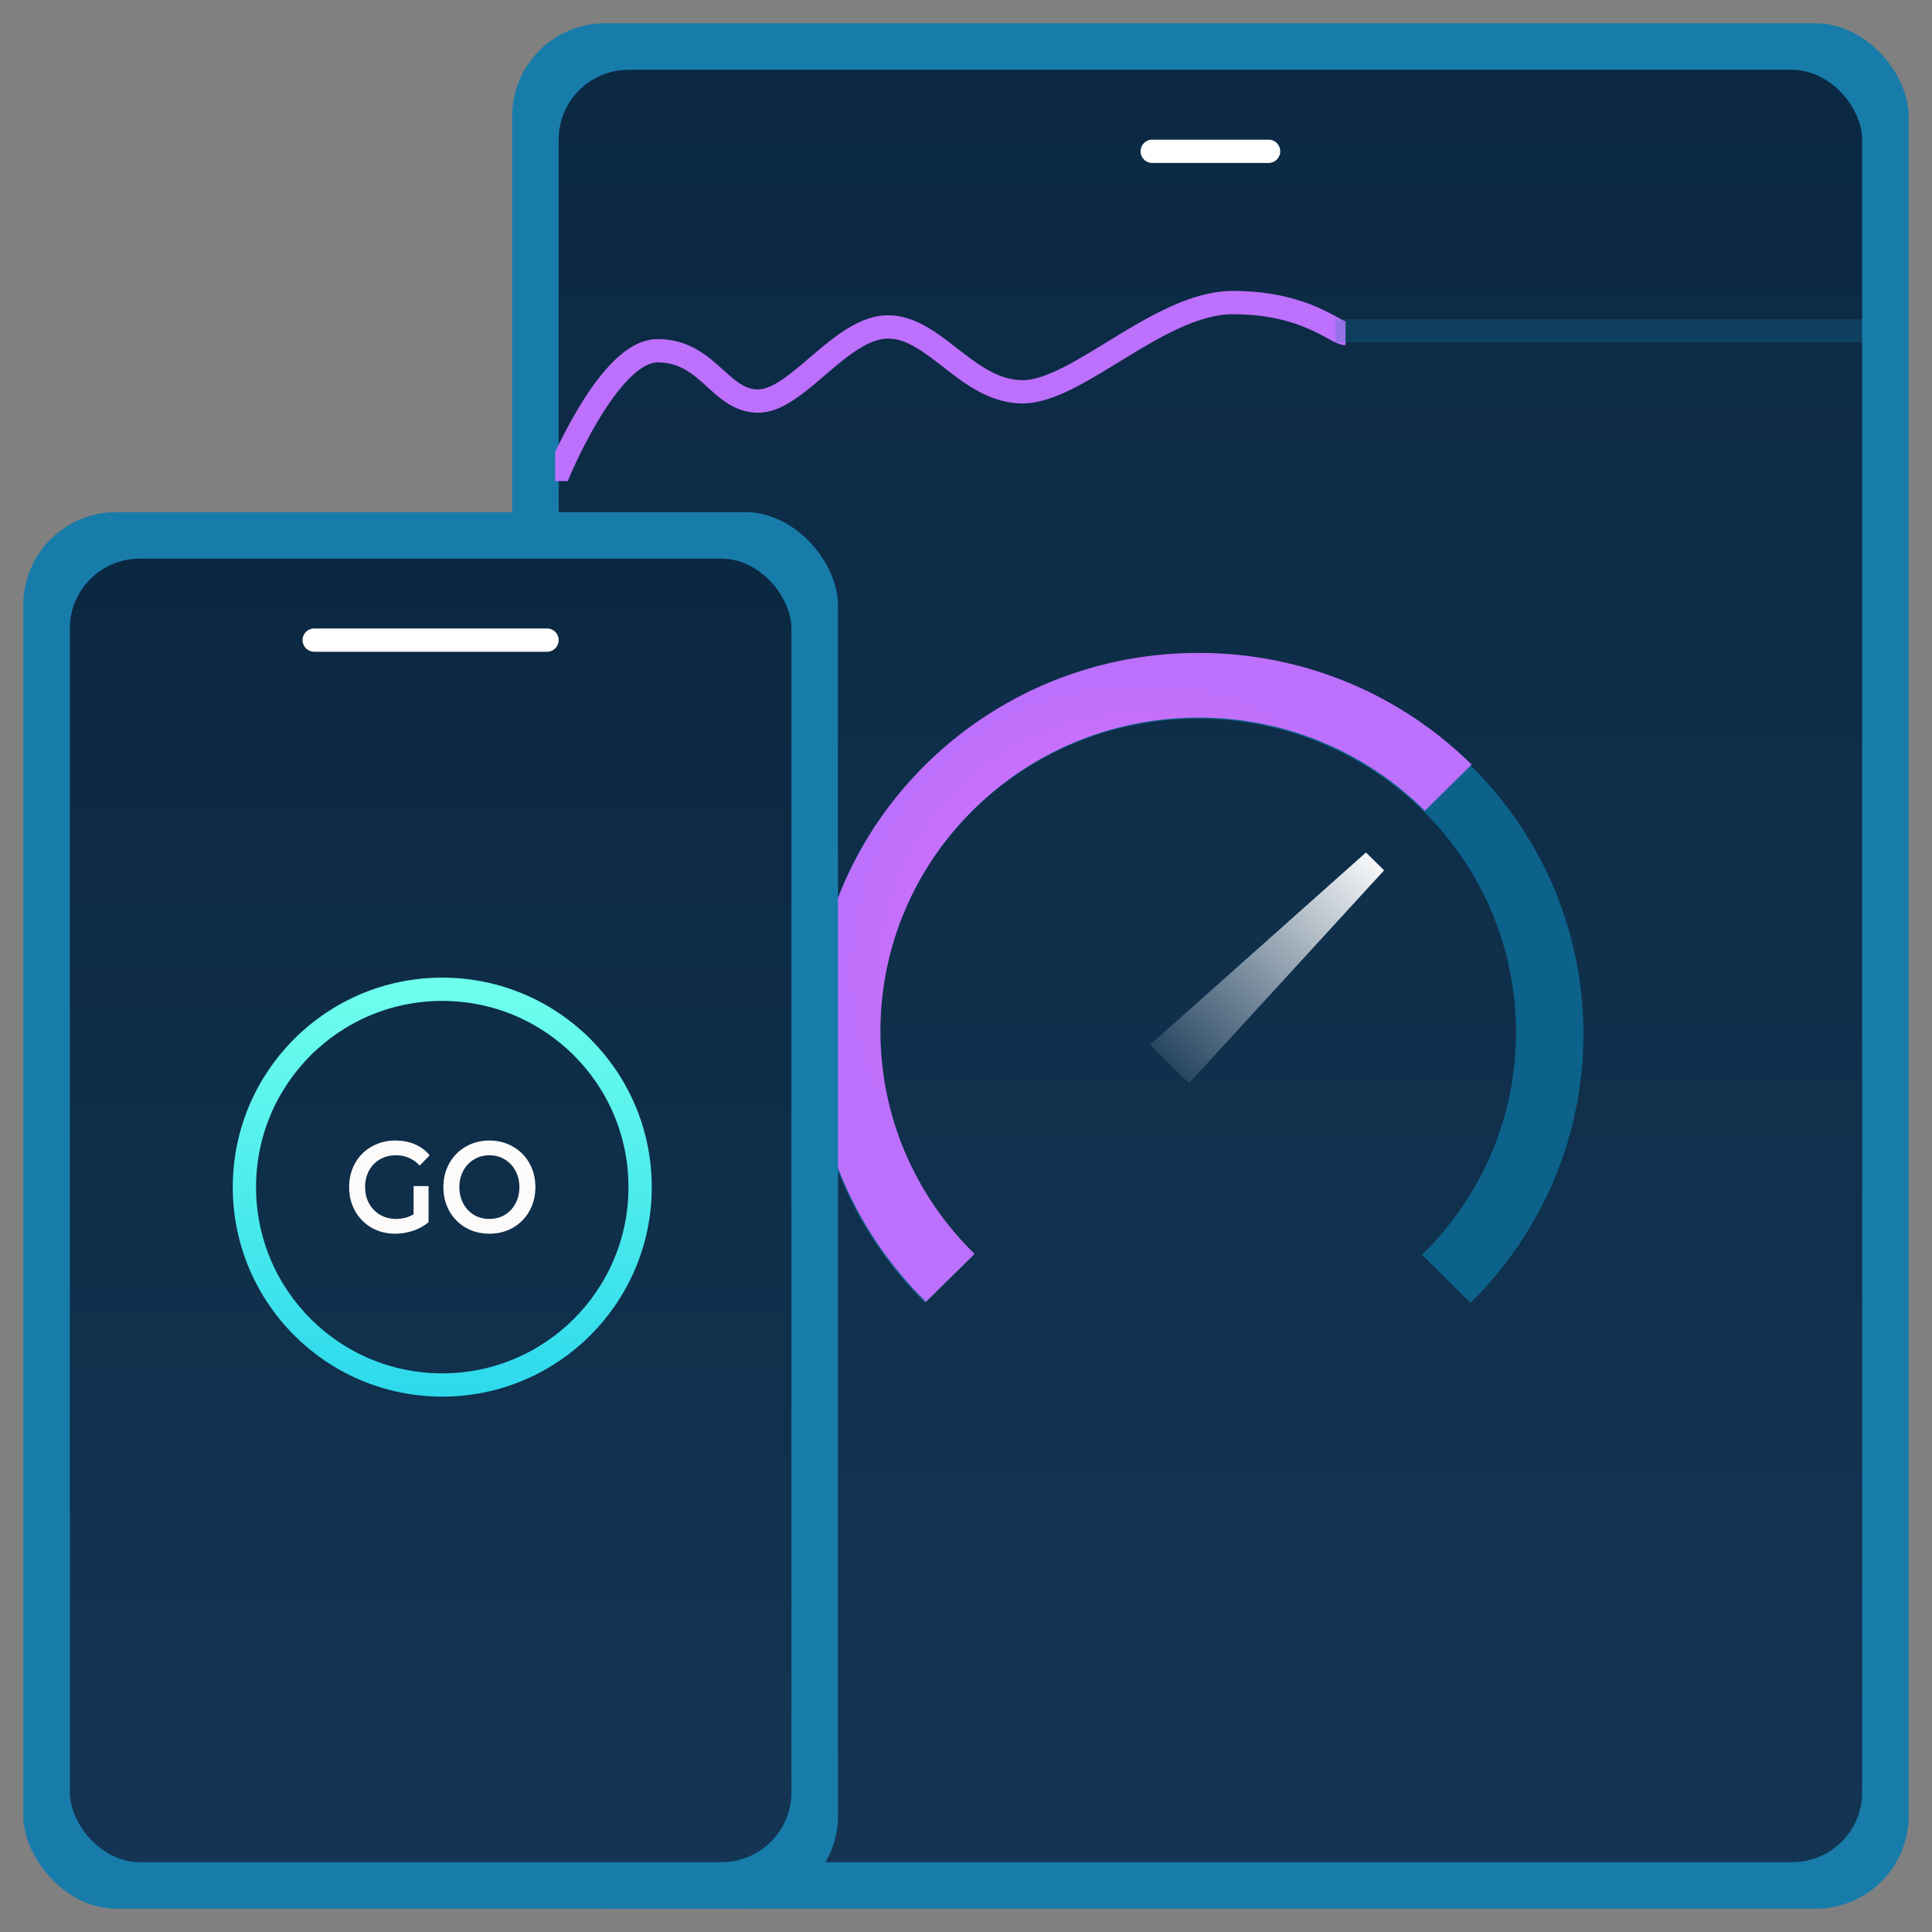 <svg viewBox="0 0 83 83" xmlns="http://www.w3.org/2000/svg" xmlns:xlink="http://www.w3.org/1999/xlink"><rect x="0" y="0" width="83" height="83" fill="#808080" stroke="none"/><linearGradient id="a" gradientUnits="userSpaceOnUse" x1="52" x2="52" y1="3" y2="80"><stop offset="0" stop-color="#0b2943"/><stop offset="1" stop-color="#133553"/></linearGradient><linearGradient id="b" gradientUnits="userSpaceOnUse" x1="49.418" x2="59.33" y1="46.547" y2="36.492"><stop offset="0" stop-color="#133553"/><stop offset="1" stop-color="#fff"/></linearGradient><linearGradient id="c" gradientUnits="userSpaceOnUse" x1="18.5" x2="18.5" y1="24" y2="80"><stop offset="0" stop-color="#0b2842"/><stop offset="1" stop-color="#133553"/></linearGradient><linearGradient id="d" gradientUnits="userSpaceOnUse" x1="19" x2="19" y1="23.801" y2="60"><stop offset="0" stop-color="#72ffbc"/><stop offset=".506" stop-color="#6fffed"/><stop offset="1" stop-color="#2dd9ec"/></linearGradient><clipPath id="e"><path d="m23.851 10.667h59v10h-59z"/></clipPath><clipPath id="f"><path d="m34.825 28.05h33.234v28.018h-33.234z"/></clipPath><radialGradient id="g" cx="-1618.539" cy="-75.977" gradientTransform="matrix(14.147 0 0 13.938 22946.475 1100.718)" gradientUnits="userSpaceOnUse" r="1"><stop offset=".339" stop-color="#fc71f0"/><stop offset=".494" stop-color="#d670fb"/><stop offset=".911" stop-color="#bc70fb"/></radialGradient><rect fill="#187cab" height="81" rx="4" width="60" x="22" y="1"/><rect fill="url(#a)" height="77" rx="3" width="56" x="24" y="3"/><path d="m49.5 6h5a.5.5 0 0 1 0 1h-5a.5.5 0 0 1 0-1z" fill="#fff"/><g clip-path="url(#e)"><path d="m23.386 20.482a.5.5 0 0 0 .929.369zm.465.184.465.185v-.002l.004-.011.018-.044.072-.172a21.23 21.23 0 0 1 1.254-2.499c.405-.685.863-1.345 1.337-1.829.489-.499.913-.725 1.249-.725v-1c-.753 0-1.424.474-1.963 1.025-.555.566-1.061 1.305-1.484 2.02a22.564 22.564 0 0 0 -1.314 2.617l-.077.184-.02.049-.005.013v.004l.465.186zm4.4-5.097c.89 0 1.435.425 2.023.953.554.498 1.243 1.209 2.305 1.209v-1c-.601 0-.987-.37-1.637-.953-.616-.553-1.404-1.209-2.691-1.209zm4.328 2.161c.568 0 1.101-.268 1.569-.583.473-.318.955-.74 1.412-1.129.469-.4.92-.773 1.369-1.049.45-.276.852-.424 1.223-.424v-1c-.633 0-1.222.25-1.746.571-.524.322-1.03.744-1.494 1.14-.478.407-.908.782-1.322 1.06-.419.282-.747.412-1.01.412v1.002zm5.573-3.183c.383 0 .761.132 1.17.368.416.24.825.563 1.286.92.882.682 1.954 1.497 3.325 1.497v-1c-.981 0-1.794-.577-2.713-1.288-.439-.34-.909-.713-1.398-.995-.495-.286-1.049-.502-1.67-.502zm5.781 2.784c.71 0 1.459-.285 2.187-.652.734-.371 1.519-.865 2.294-1.337.786-.479 1.572-.942 2.349-1.287.779-.345 1.516-.556 2.204-.556v-1c-.883 0-1.767.268-2.609.642-.843.374-1.679.868-2.465 1.347-.797.486-1.535.95-2.224 1.298-.695.351-1.27.545-1.736.545zm9.034-3.831c1.496 0 2.532.315 3.24.622.358.155.635.31.867.436.111.061.225.122.328.168.092.041.24.1.404.1v-1c.059 0 .074.018.003-.014a4.512 4.512 0 0 1 -.257-.132c-.224-.123-.541-.299-.947-.476-.819-.356-1.991-.705-3.638-.705v1z" fill="#bd70fc"/><path d="m57.876 14.208h21.916" fill="none" opacity=".25" stroke="#187cab" stroke-linecap="square"/></g><g clip-path="url(#f)" fill-rule="evenodd"><path d="m51.46 28.096c-9.149 0-16.565 7.311-16.565 16.329 0 4.509 1.854 8.592 4.852 11.547l2.089-2.059c-2.497-2.441-4.044-5.825-4.044-9.566 0-7.441 6.119-13.473 13.668-13.473s13.668 6.032 13.668 13.473c0 3.738-1.544 7.119-4.038 9.56l2.084 2.064c2.997-2.955 4.851-7.037 4.851-11.546 0-9.018-7.416-16.329-16.565-16.329z" fill="#0c628a"/><path d="m34.928 44.379c0-9.018 7.416-16.329 16.565-16.329 4.582 0 8.73 1.834 11.729 4.798l-2.009 1.981a13.726 13.726 0 0 0 -9.72-4.001c-7.549 0-13.668 6.032-13.668 13.473 0 3.74 1.547 7.124 4.043 9.566l-2.088 2.059c-2.998-2.955-4.852-7.037-4.852-11.546z" fill="url(#g)"/><path d="m58.683 36.623-9.277 8.262 1.675 1.651 8.381-9.145z" fill="url(#b)"/></g><rect fill="#187cab" height="60" rx="4" width="35" x="1" y="22"/><rect fill="url(#c)" height="56" rx="3" width="31" x="3" y="24"/><circle cx="19" cy="51" fill="none" r="8.5" stroke="url(#d)"/><path d="m17.767 50.955h.645v1.55a2.022 2.022 0 0 1 -.66.367 2.41 2.41 0 0 1 -.776.128c-.374 0-.711-.085-1.012-.256-.3-.174-.536-.413-.707-.717s-.257-.646-.257-1.028.086-.724.257-1.028.407-.541.707-.711a2.021 2.021 0 0 1 1.022-.261c.307 0 .587.054.839.161s.463.265.634.472l-.43.444a1.34 1.34 0 0 0 -1.011-.444 1.38 1.38 0 0 0 -.692.172 1.252 1.252 0 0 0 -.472.483 1.47 1.47 0 0 0 -.168.711c0 .259.056.493.168.7.115.207.273.37.472.489.203.118.432.178.687.178.287 0 .538-.067.755-.2v-1.211zm3.257 2.045c-.374 0-.711-.085-1.011-.256a1.882 1.882 0 0 1 -.708-.717c-.171-.307-.257-.65-.257-1.028s.086-.719.257-1.022c.171-.307.407-.546.708-.717.3-.174.638-.261 1.011-.261s.711.087 1.011.261c.3.17.536.407.708.711.171.304.257.646.257 1.028s-.086.724-.257 1.028a1.875 1.875 0 0 1 -.708.717c-.3.17-.638.256-1.011.256zm0-.634c.244 0 .465-.057.66-.172.196-.118.349-.282.461-.489.112-.211.168-.446.168-.706s-.056-.493-.168-.7a1.21 1.21 0 0 0 -.461-.489c-.196-.118-.416-.178-.66-.178a1.244 1.244 0 0 0 -1.121.667c-.112.207-.168.441-.168.7s.056.494.168.706c.112.207.265.37.461.489.196.115.416.172.66.172z" fill="#fdfbf9"/><path d="m13.5 27h10a.5.5 0 0 1 0 1h-10a.5.5 0 0 1 0-1z" fill="#fff"/></svg>